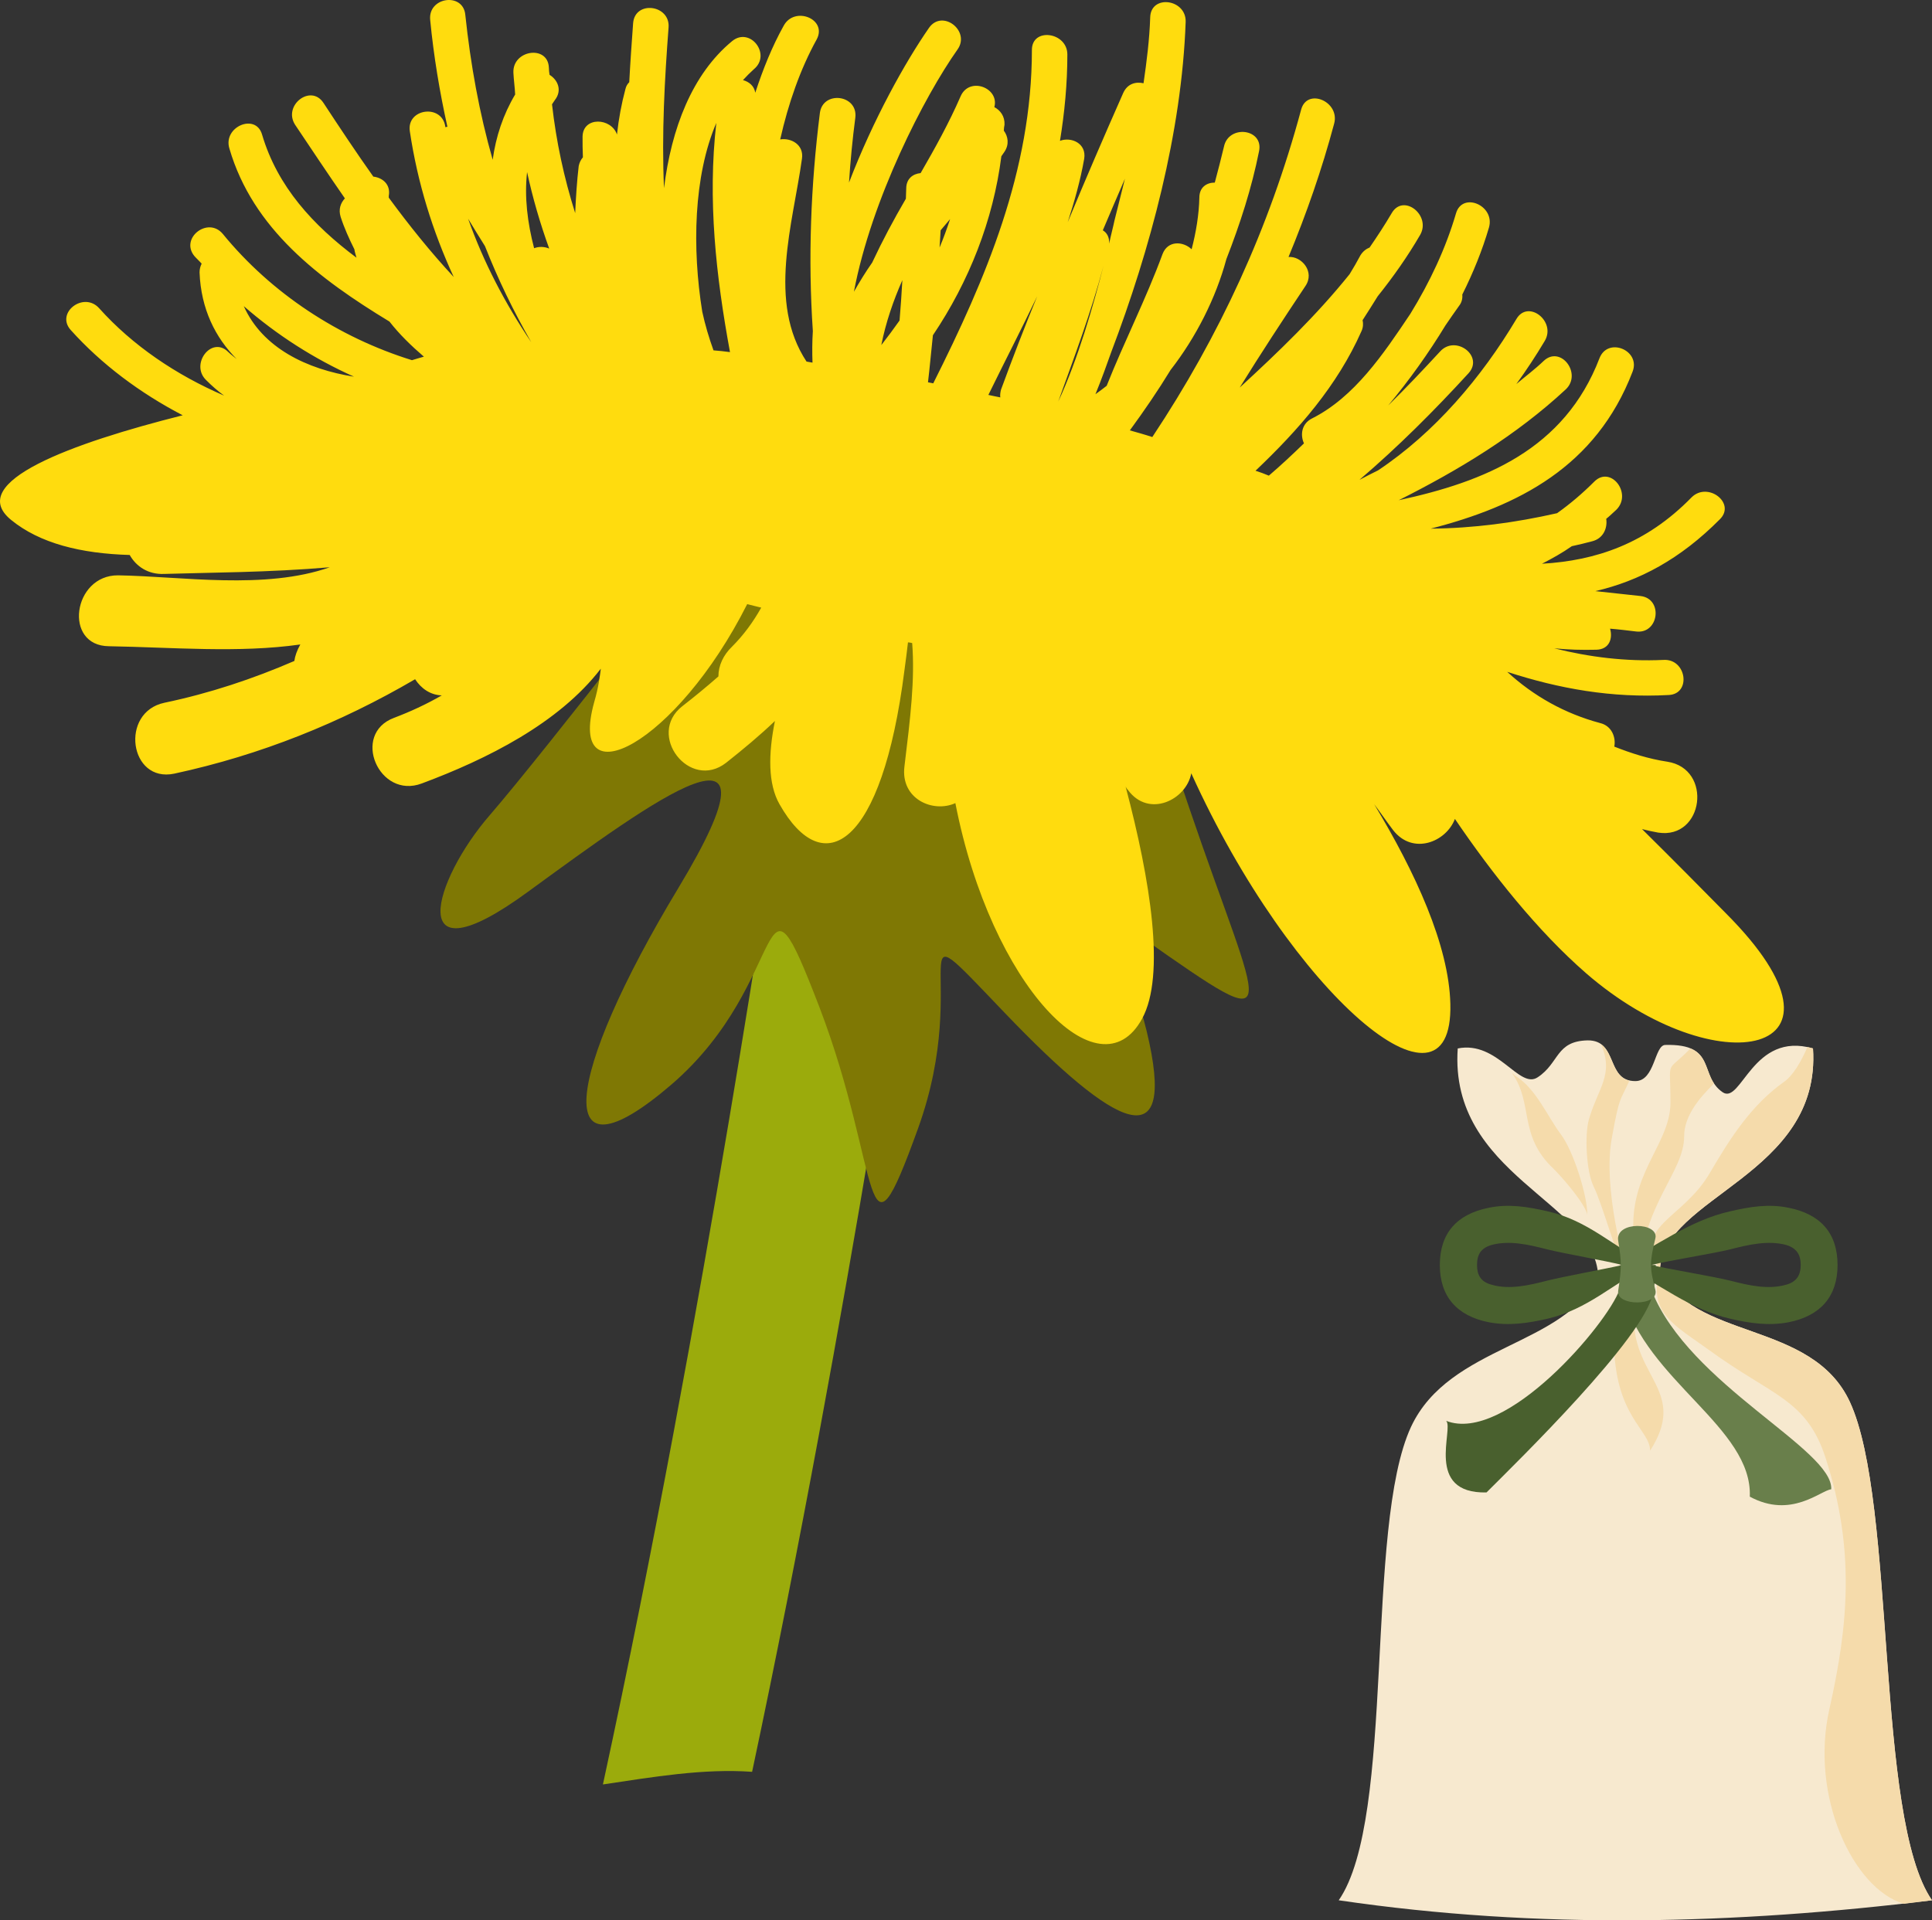 <svg xmlns="http://www.w3.org/2000/svg" xmlns:xlink="http://www.w3.org/1999/xlink" xml:space="preserve" version="1.1" style="shape-rendering:geometricPrecision; text-rendering:geometricPrecision; image-rendering:optimizeQuality; fill-rule:evenodd; clip-rule:evenodd" viewBox="7784.57 11804.78 5503.43 5471.38">
 <rect x="7784.57" y="11804.78" width="5503.43" height="5471.38" fill="#333333" stroke="none"/>
 <defs>
  <style type="text/css">
   <![CDATA[
    .fil2 {fill:#49602E}
    .fil3 {fill:#697F4B}
    .fil1 {fill:#F5DBAB}
    .fil0 {fill:#F7E9CF}
    .fil5 {fill:#7F7804;fill-rule:nonzero}
    .fil4 {fill:#9BAB0C;fill-rule:nonzero}
    .fil6 {fill:#FFDC0E;fill-rule:nonzero}
   ]]>
  </style>
 </defs>
 <g id="Vrstva_x0020_1">
  <g id="_378808776">
   <g>
    <path class="fil0" d="M11598 17219c571,84 1133,68 1690,0 -163,-235 -101,-1133 -234,-1420 -109,-235 -448,-173 -541,-376 8,-209 460,-270 436,-631 -172,-50 -204,160 -257,125 -69,-47 -15,-139 -164,-135 -31,1 -29,103 -85,103 -85,0 -48,-117 -136,-116 -91,2 -80,64 -142,105 -53,36 -114,-105 -228,-82 -25,361 392,438 400,648 -93,202 -423,195 -533,430 -133,287 -43,1114 -206,1349z"/>
    <g>
     <path class="fil1" d="M12513 15423c-79,-128 63,-141 142,-276 58,-99 118,-194 213,-261 23,-16 48,-57 65,-98 5,1 10,2 16,4 24,361 -428,422 -436,631z"/>
     <path class="fil1" d="M12600 14792c-73,75 -57,23 -57,154 0,112 -106,191 -106,349 0,60 -45,114 16,144 13,-208 129,-294 129,-397 0,-57 42,-108 85,-150 -24,-36 -20,-81 -67,-100z"/>
     <path class="fil1" d="M12345 14780c38,86 -8,124 -34,213 -13,44 -8,149 13,192 29,60 67,210 97,254 -7,-26 -72,-247 -45,-392 22,-122 23,-103 50,-163 -50,-12 -44,-78 -81,-104z"/>
     <path class="fil1" d="M12306 15266c1,-54 -40,-183 -75,-229 -39,-52 -71,-131 -130,-167 -3,-1 -4,-6 -9,-7 61,85 17,176 117,271 23,22 92,101 97,132z"/>
    </g>
    <path class="fil1" d="M12513 15423c-36,123 42,157 141,229 178,130 277,139 331,307 85,262 64,478 11,714 -57,250 68,514 212,556 26,-3 53,-7 80,-10 -163,-235 -101,-1133 -234,-1420 -109,-235 -448,-173 -541,-376z"/>
    <path class="fil1" d="M12485 15938c107,-167 -46,-208 -46,-375 0,-26 6,-112 -18,-124 6,68 -39,55 -39,182 0,220 103,256 103,317z"/>
   </g>
   <path class="fil2" d="M12483 15409c-105,54 -175,126 -290,153 -57,13 -111,21 -168,10 -90,-18 -139,-73 -139,-163 0,-91 49,-145 139,-163 57,-12 111,-3 168,10 115,26 185,99 290,153zm-77 0c-52,12 -164,32 -216,45 -51,13 -106,26 -157,11 -30,-8 -41,-27 -41,-56 0,-30 11,-48 41,-57 51,-14 106,-1 157,12 52,13 164,32 216,45z"/>
   <g>
    <path class="fil2" d="M12406 15409c105,54 191,126 307,153 56,13 110,21 167,10 90,-18 139,-73 139,-163 0,-91 -49,-145 -139,-163 -57,-12 -111,-3 -167,10 -116,26 -210,99 -315,153l8 0zm82 0c51,12 175,32 227,45 51,13 106,26 158,11 29,-8 41,-27 41,-56 0,-30 -12,-48 -41,-57 -52,-14 -107,-1 -158,12 -52,13 -176,32 -227,45z"/>
   </g>
   <path class="fil3" d="M12476 15409c-1,24 5,50 14,74 106,267 517,451 511,565 -30,3 -114,85 -232,21 8,-197 -295,-330 -361,-574 -7,-28 4,-57 4,-86l64 0z"/>
   <path class="fil2" d="M12501 15409c0,28 -3,55 -8,81 -24,126 -385,478 -474,567 -178,4 -92,-182 -115,-204 169,66 459,-276 494,-374 9,-23 14,-46 14,-70l89 0z"/>
   <path class="fil3" d="M12394 15483c10,-67 10,-81 0,-144 -8,-56 117,-52 106,-6 -16,67 -17,82 0,147 12,47 -112,47 -106,3z"/>
  </g>
  <g>
   <path class="fil4" d="M9927 16853c276,-1298 469,-2619 481,-2702l-403 -58c-3,20 -212,1453 -503,2796 141,-21 286,-46 425,-36z"/>
   <path class="fil5" d="M9832 13304c0,0 -492,638 -652,823 -161,185 -250,481 108,219 359,-262 755,-553 430,-13 -326,540 -367,859 -21,562 346,-298 242,-688 422,-220 179,468 122,785 281,344 159,-442 -70,-659 247,-328 317,331 493,422 404,52 -90,-371 -300,-466 61,-215 362,252 240,134 19,-545 -221,-678 -438,-723 -438,-723l-861 44z"/>
   <path class="fil6" d="M10944 12499c1,-18 -6,-31 -18,-38 21,-49 42,-99 63,-147 -10,40 -20,80 -30,120 -3,15 -9,37 -15,65zm-145 450c46,-128 94,-255 129,-387 -29,113 -73,267 -129,387zm-163 -34c-2,8 -3,15 -2,22 -12,-2 -23,-5 -34,-7 46,-94 94,-187 139,-281 -36,88 -70,176 -103,266zm-172 -454c9,-11 18,-21 27,-32 -9,27 -19,55 -30,81 1,-17 2,-33 3,-49zm-169 327c13,-65 34,-126 60,-185 -2,39 -5,77 -8,115 -17,24 -34,47 -52,70zm-478 15c-13,-36 -24,-73 -32,-110 -29,-180 -25,-386 40,-538 -25,219 -1,436 39,653 -16,-2 -32,-4 -47,-5zm-511 -291c-19,-73 -28,-146 -20,-217 16,74 37,146 63,218 -14,-6 -30,-6 -43,-1zm-188 -84c16,27 32,52 48,78 37,94 81,185 132,274 -75,-111 -136,-228 -180,-352zm-639 249c94,82 200,150 314,201 -134,-21 -261,-82 -314,-201zm4222 1730c-68,-69 -150,-152 -239,-240 15,4 30,7 46,10 130,20 156,-182 26,-202 -53,-8 -103,-24 -151,-43 5,-26 -7,-59 -40,-67 -101,-27 -190,-77 -265,-146 147,48 298,75 460,66 65,-3 51,-104 -15,-100 -108,5 -211,-8 -311,-33 40,4 79,5 120,4 37,-1 47,-32 39,-60 25,2 49,5 74,8 65,8 78,-93 13,-101 -43,-5 -86,-9 -129,-14 125,-29 242,-91 355,-205 46,-46 -35,-108 -81,-62 -130,133 -273,180 -426,189 29,-15 58,-31 85,-50 19,-4 39,-9 58,-14 32,-8 44,-38 40,-64 10,-8 19,-17 29,-26 46,-46 -16,-127 -63,-80 -33,33 -68,63 -106,90 -119,27 -239,43 -360,44 249,-64 471,-176 575,-447 24,-61 -70,-100 -94,-39 -100,261 -327,352 -572,405 171,-86 335,-185 476,-316 47,-45 -15,-126 -63,-81 -25,24 -52,44 -78,66 29,-40 56,-81 81,-123 33,-56 -48,-119 -81,-62 -99,166 -232,323 -394,431 -18,9 -36,18 -53,27 110,-94 213,-197 311,-304 44,-49 -37,-110 -81,-62 -48,52 -97,104 -148,154 60,-72 115,-149 163,-228 13,-19 26,-38 39,-56 8,-10 10,-22 9,-32 31,-62 57,-126 76,-191 18,-63 -76,-103 -94,-40 -29,99 -74,195 -130,286 -77,115 -159,237 -280,298 -30,15 -34,47 -23,71 -33,32 -66,63 -100,92 -12,-5 -25,-10 -38,-14 122,-116 233,-242 302,-398 5,-11 5,-22 3,-31 14,-22 29,-45 43,-68 44,-55 85,-113 121,-175 32,-56 -48,-119 -81,-62 -20,34 -41,66 -63,98 -10,4 -19,11 -26,22 -10,19 -20,36 -31,54 -94,117 -202,221 -313,323 60,-97 123,-193 187,-289 28,-41 -11,-86 -48,-83 51,-123 95,-249 130,-380 17,-63 -77,-103 -94,-40 -91,338 -232,644 -424,933 -21,-7 -43,-13 -64,-19 41,-56 80,-113 116,-172 73,-94 129,-205 159,-316 39,-100 72,-202 93,-307 14,-65 -87,-77 -100,-13 -8,34 -17,68 -26,102 -23,0 -44,13 -44,43 -1,47 -9,97 -22,147 -24,-23 -68,-26 -83,14 -47,128 -109,249 -159,375 -10,8 -21,16 -32,24 18,-44 33,-86 45,-120 111,-292 201,-627 212,-941 2,-65 -99,-79 -101,-13 -2,63 -10,126 -19,188 -22,-5 -46,1 -58,28 -54,122 -107,245 -158,368 19,-59 36,-118 47,-181 7,-44 -37,-63 -69,-51 13,-80 21,-162 21,-246 0,-64 -101,-78 -101,-13 0,344 -131,651 -281,950 -5,-1 -10,-2 -15,-3 5,-42 9,-87 14,-134 103,-153 172,-328 195,-510 3,-4 6,-9 9,-13 14,-21 10,-44 -2,-60 0,-6 1,-11 2,-17 1,-24 -12,-41 -29,-50 15,-55 -71,-88 -96,-31 -33,76 -73,148 -114,219 -22,2 -41,16 -41,44 0,10 -1,19 -1,29 -35,60 -67,120 -96,182 -19,27 -36,55 -52,83 50,-264 201,-557 295,-690 38,-53 -43,-116 -81,-62 -68,98 -159,261 -228,441 4,-62 10,-124 18,-185 8,-66 -93,-78 -101,-13 -26,207 -34,414 -20,621 -2,31 -2,61 -1,90 -6,-1 -11,-2 -17,-3 -112,-170 -39,-391 -13,-578 6,-40 -31,-60 -62,-55 23,-102 57,-200 104,-285 31,-58 -63,-96 -94,-39 -33,59 -59,124 -81,191 -3,-19 -17,-31 -35,-36 10,-11 20,-21 31,-31 51,-42 -11,-122 -62,-80 -114,94 -173,249 -194,419 -7,-156 2,-312 13,-458 5,-65 -96,-78 -101,-12 -4,55 -8,111 -11,168 -5,5 -9,11 -11,20 -11,41 -19,84 -24,129 -16,-48 -97,-52 -98,6 0,20 0,39 1,59 -6,7 -10,15 -12,25 -5,43 -8,88 -10,134 -32,-101 -54,-204 -66,-310 3,-4 5,-8 8,-12 22,-28 8,-58 -15,-72 -1,-7 -2,-14 -2,-21 -3,-65 -104,-50 -101,15 1,21 4,41 5,62 -34,57 -55,120 -64,186 -38,-133 -63,-271 -78,-413 -6,-65 -107,-51 -100,15 10,103 27,205 49,304 -2,0 -4,1 -6,1 0,-1 0,-1 0,-2 -10,-65 -111,-51 -101,14 22,147 65,285 125,415 -66,-71 -127,-147 -185,-226 0,-1 0,-3 0,-5 6,-33 -18,-52 -44,-55 -49,-69 -96,-140 -142,-210 -36,-55 -116,7 -81,62 47,70 94,141 142,210 -12,13 -19,31 -12,53 10,31 24,62 39,92 1,8 4,16 6,24 -123,-92 -225,-202 -269,-351 -18,-62 -112,-22 -93,40 67,229 255,371 456,493 28,36 62,69 98,100 -12,3 -23,7 -34,10 -209,-65 -400,-190 -539,-360 -42,-50 -122,12 -81,63 7,8 14,14 21,22 -4,8 -6,16 -6,25 4,104 45,186 106,247 -8,-7 -17,-13 -25,-21 -47,-46 -109,36 -62,81 16,16 33,31 51,44 -137,-59 -261,-143 -356,-249 -44,-49 -125,13 -81,62 88,98 198,180 319,243 -314,79 -621,190 -489,298 82,67 199,96 338,100 18,32 52,56 98,54 127,-4 298,-4 472,-19 -185,65 -421,26 -603,23 -129,-1 -157,201 -26,202 180,3 369,20 545,-5 -10,18 -15,33 -17,47 -118,51 -241,92 -370,119 -128,27 -100,229 28,202 246,-53 474,-145 686,-269 17,26 43,45 76,46 -45,26 -91,47 -136,64 -123,46 -43,233 79,187 185,-69 390,-171 510,-327 -3,23 -6,51 -19,96 -77,279 234,121 436,-280 13,3 26,7 40,10 -23,41 -50,78 -83,111 -25,24 -39,54 -39,85 -33,29 -67,57 -103,85 -103,81 21,242 125,161 48,-38 95,-77 139,-119 -19,94 -20,179 13,237 125,221 292,123 356,-382 4,-28 7,-54 10,-79 4,0 8,1 12,2 8,105 -5,211 -22,351 -12,93 81,134 145,105 102,523 411,837 532,614 67,-123 24,-393 -47,-661 2,4 4,7 7,10 59,80 166,28 180,-48 286,632 747,1020 738,657 -4,-167 -100,-375 -217,-569 18,24 35,49 54,74 56,72 151,34 176,-32 106,156 235,319 374,440 370,321 808,240 398,-171z"/>
  </g>
 </g>
</svg>